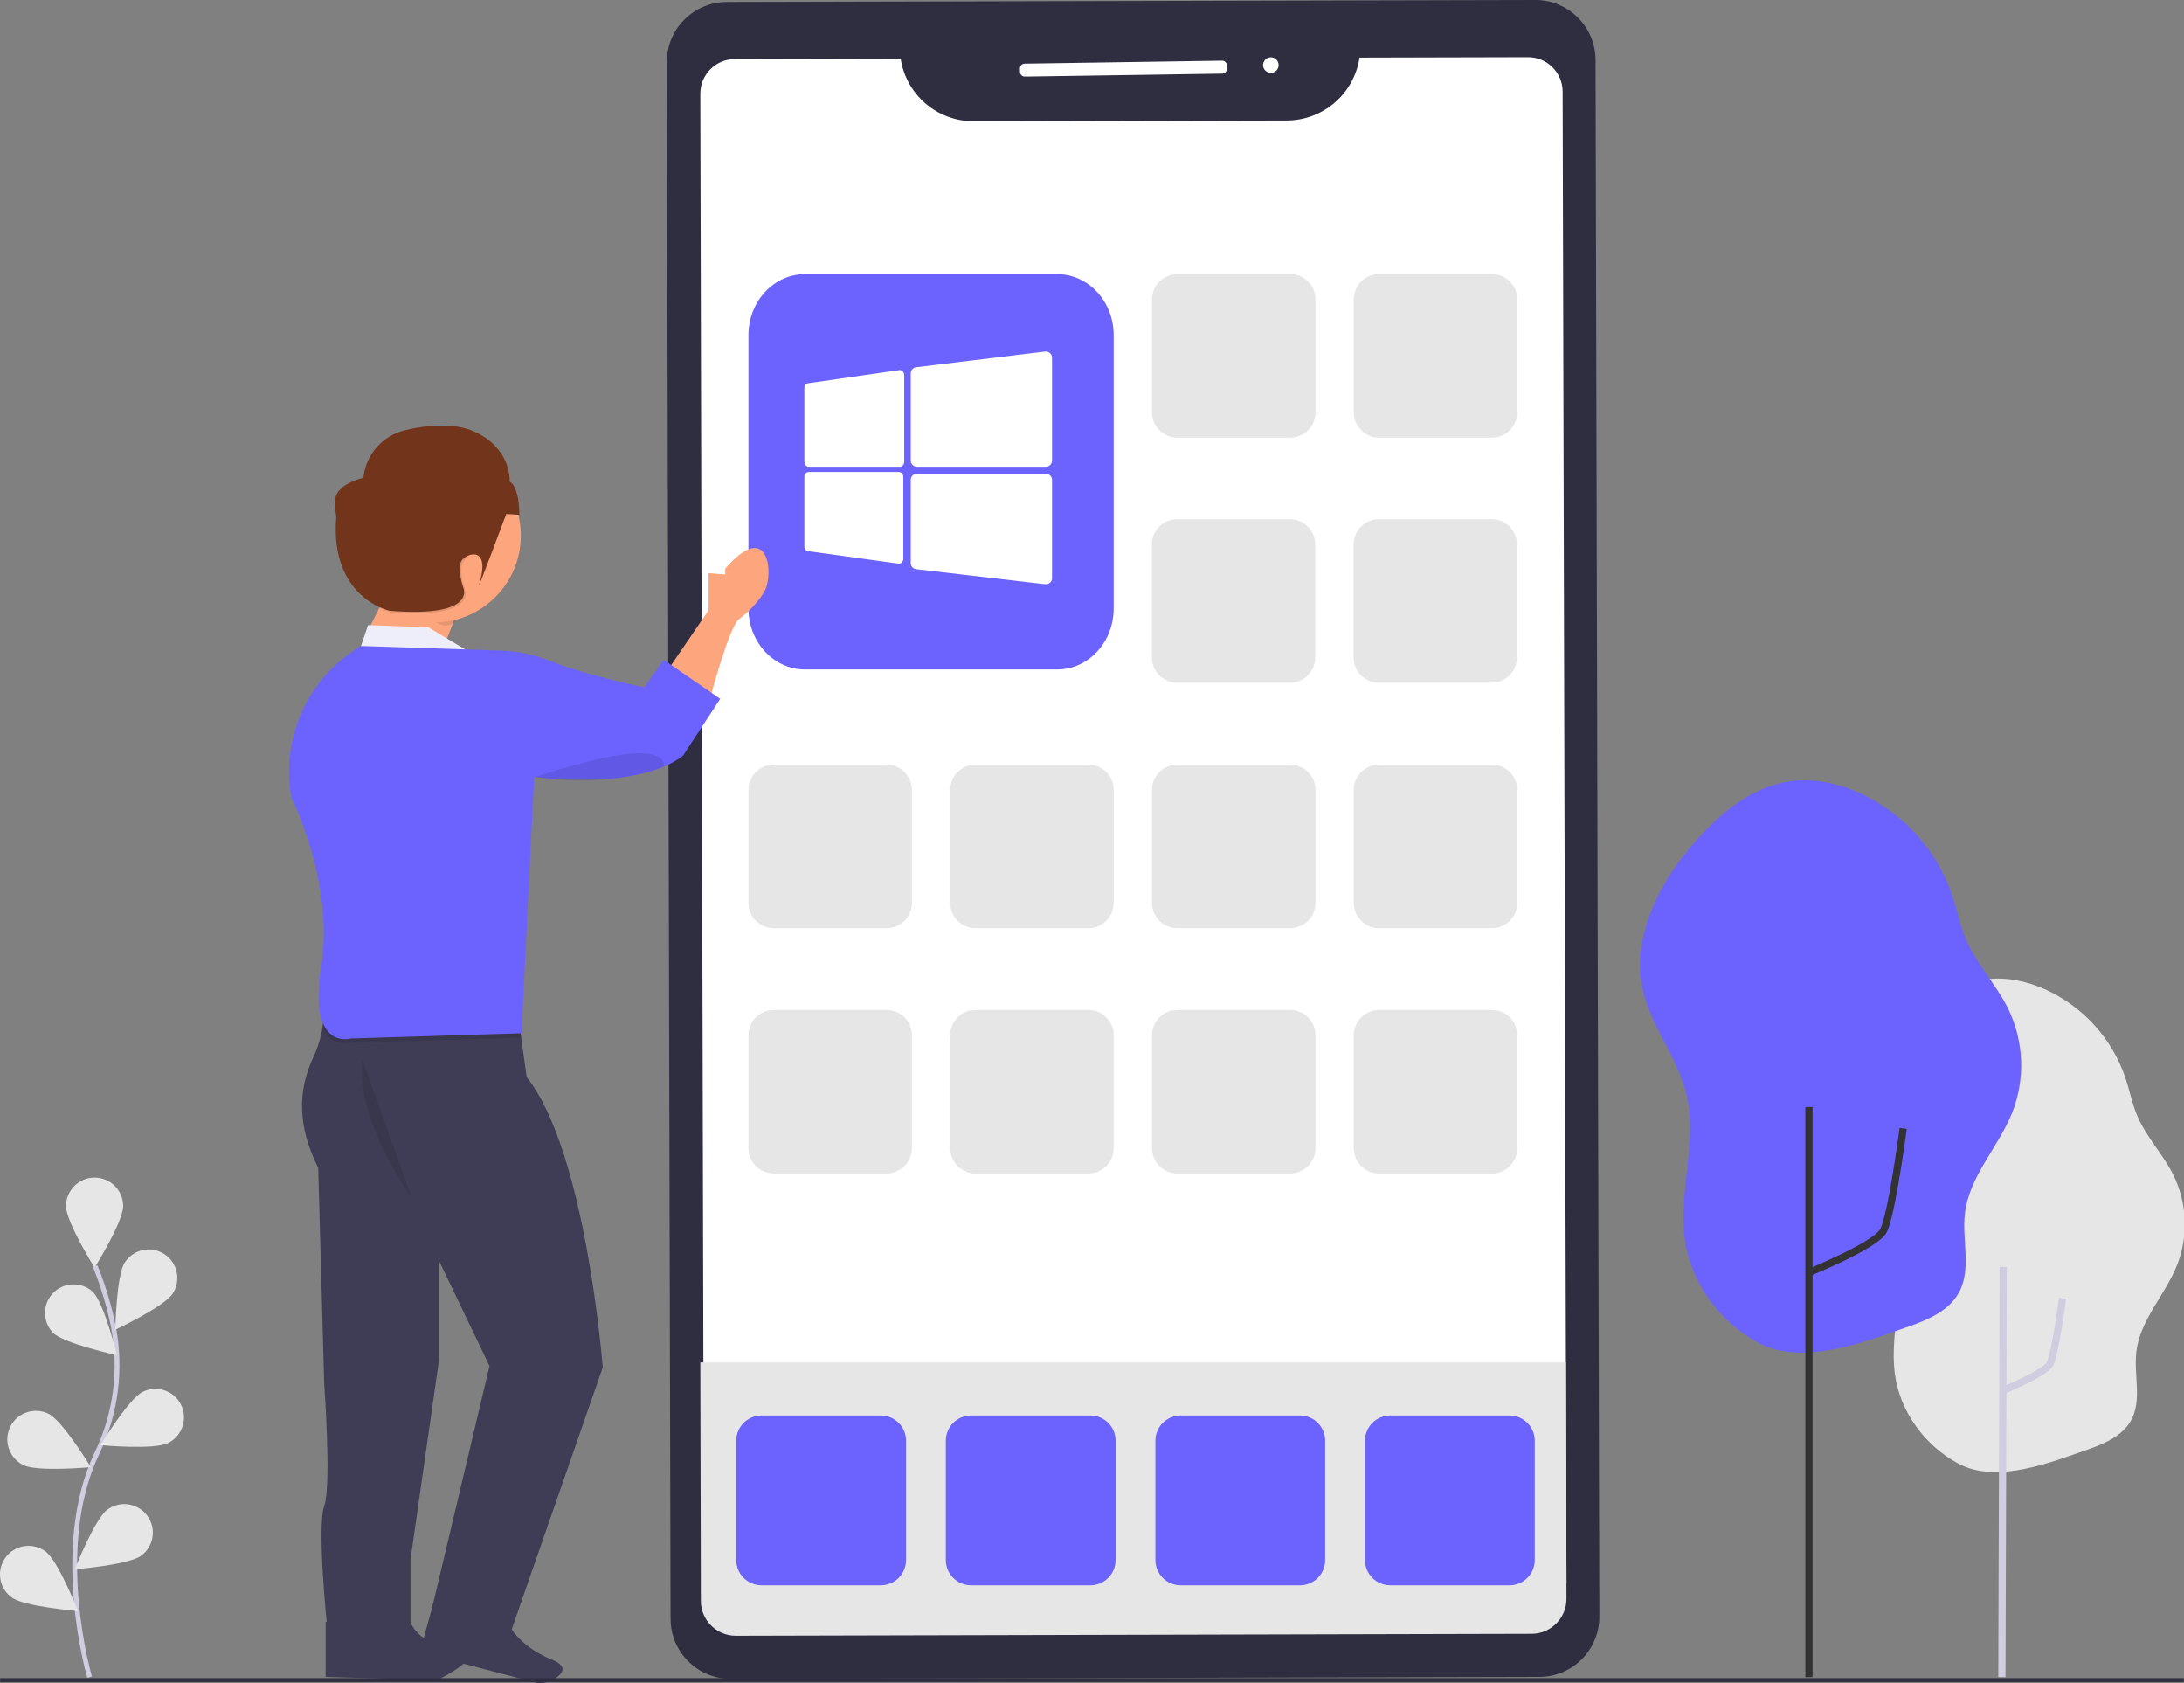 <?xml version="1.0" encoding="utf-8"?>
<!-- Generator: Adobe Illustrator 16.0.0, SVG Export Plug-In . SVG Version: 6.00 Build 0)  -->
<!DOCTYPE svg PUBLIC "-//W3C//DTD SVG 1.1//EN" "http://www.w3.org/Graphics/SVG/1.1/DTD/svg11.dtd">
<svg version="1.1" id="Layer_1" xmlns="http://www.w3.org/2000/svg" xmlns:xlink="http://www.w3.org/1999/xlink" x="0px" y="0px"
	 width="500px" height="385.247px" viewBox="204.031 157.205 500 385.247" enable-background="new 204.031 157.205 500 385.247"
	 xml:space="preserve">
<rect x="204.031" y="157.205" width="500" height="385.247" fill="#808080" stroke="none"/>
<g id="Group_19" transform="translate(-169.938 -93)">
	<g id="Group_17" transform="translate(97.619 160.674)">
		<path id="Path_125" fill="#E6E6E6" d="M710.135,403.844c-1.205-9.456,2.573-19.188,0.327-28.444
			c-1.729-7.152-6.847-13.122-8.529-20.285c-2.472-10.616,3.182-21.519,10.397-29.67c4.962-5.619,11.19-10.718,18.614-11.737
			c4.584-0.653,9.295,0.355,13.526,2.224c8.699,3.9,15.385,11.245,18.454,20.271c0.979,2.902,1.542,5.938,2.745,8.751
			c2.071,4.848,5.87,8.759,8.233,13.476c3.186,6.463,3.497,13.971,0.857,20.676c-2.736,6.827-8.478,12.54-9.325,19.846
			c-0.617,5.266,1.358,11.034-1.206,15.673c-1.938,3.502-5.925,5.269-9.701,6.593c-8.773,3.052-21.052,8.008-29.854,3.29
			C716.975,420.38,711.254,412.571,710.135,403.844z"/>
		<path id="Path_126" fill="none" stroke="#D0CDE1" stroke-width="1.653" stroke-miterlimit="10" d="M734.784,407.809
			c0,0,9.631-3.885,10.845-6.069c1.214-2.186,2.913-15.054,2.913-15.054"/>
		
			<line id="Line_2" fill="none" stroke="#D0CDE1" stroke-width="1.653" stroke-miterlimit="10" x1="734.661" y1="473.375" x2="734.955" y2="379.513"/>
		<path id="Path_173" fill="#6C63FF" d="M662.043,372.913c-1.399-10.967,2.983-22.258,0.379-32.996
			c-2.006-8.293-7.942-15.219-9.895-23.528c-2.863-12.313,3.69-24.962,12.064-34.416c5.756-6.517,12.979-12.432,21.593-13.615
			c5.316-0.757,10.781,0.412,15.691,2.579c10.091,4.524,17.846,13.043,21.406,23.513c1.134,3.366,1.788,6.886,3.185,10.151
			c2.4,5.624,6.807,10.162,9.55,15.631c3.695,7.496,4.057,16.205,0.995,23.981c-3.173,7.92-9.834,14.547-10.816,23.021
			c-0.717,6.109,1.576,12.8-1.399,18.178c-2.246,4.063-6.873,6.114-11.252,7.647c-10.179,3.541-24.421,9.289-34.633,3.817
			C669.973,392.095,663.336,383.037,662.043,372.913z"/>
		
			<line id="Line_3" fill="none" stroke="#333333" stroke-width="1.653" stroke-miterlimit="10" x1="690.488" y1="473.375" x2="690.488" y2="342.896"/>
		<path id="Path_174" fill="none" stroke="#333333" stroke-width="1.653" stroke-miterlimit="10" d="M690.631,380.707
			c0,0,14.999-6.052,16.89-9.454c1.893-3.404,4.538-23.449,4.538-23.449"/>
	</g>
	<g id="Group_18" transform="translate(94.149 -64.901)">
		<path id="Path_102" fill="none" d="M474.193,436.897"/>
		<path id="Rectangle_50" fill="#2F2E41" d="M446.206,315.559l185.091-0.453c7.604-0.019,13.785,6.132,13.803,13.737l0.871,356.259
			c0.02,7.606-6.132,13.787-13.737,13.805l-185.09,0.452c-7.605,0.02-13.786-6.132-13.805-13.736l-0.871-356.26
			C432.451,321.757,438.601,315.577,446.206,315.559z"/>
		<path id="Path_122" fill="#FFFFFF" d="M638.441,677.316c0.013,4.364-3.511,7.913-7.873,7.93l-181.688,0.441
			c-4.362,0.005-7.905-3.524-7.915-7.889l-0.125-53.384l-0.694-287.852c-0.014-4.363,3.51-7.913,7.873-7.929l38-0.089
			c1.255,8.217,8.312,14.293,16.625,14.317l71.796-0.172c8.336-0.035,15.396-6.152,16.619-14.398l38.592-0.096
			c4.364-0.006,7.907,3.525,7.915,7.888l0.741,288.331L638.441,677.316z"/>
		<path id="Path_123" fill="#E6E6E6" d="M638.44,680.946c0.052,4.417-3.483,8.041-7.899,8.098l-182.327,0.45
			c-4.417-0.032-7.972-3.638-7.942-8.055l-0.124-54.508h198.164L638.44,680.946z"/>
		<path id="Rectangle_51" fill="#FFFFFF" d="M514.408,329.669l45.175-0.678c0.609-0.009,1.109,0.477,1.118,1.085l0.012,0.76
			c0.009,0.608-0.477,1.109-1.085,1.119l-45.176,0.678c-0.607,0.009-1.108-0.477-1.118-1.085l-0.012-0.76
			C513.314,330.179,513.8,329.678,514.408,329.669z"/>
		<circle id="Ellipse_2" fill="#FFFFFF" cx="570.764" cy="330.002" r="1.78"/>
		<g id="Group_11" transform="translate(386.852 271.864)">
			<path id="Rectangle_54" fill="#E6E6E6" d="M162.488,105.984h25.856c3.194,0,5.784,2.589,5.784,5.784v25.856
				c0,3.195-2.59,5.784-5.784,5.784h-25.856c-3.194,0-5.784-2.589-5.784-5.784v-25.856
				C156.704,108.573,159.293,105.984,162.488,105.984z"/>
			<path id="Rectangle_55" fill="#E6E6E6" d="M208.684,105.984h25.856c3.194,0,5.783,2.589,5.783,5.784v25.856
				c0,3.195-2.589,5.784-5.783,5.784h-25.856c-3.194,0-5.784-2.589-5.784-5.784v-25.856
				C202.9,108.573,205.49,105.984,208.684,105.984z"/>
		</g>
		<path id="Rectangle_56" fill="#6C63FF" d="M464.092,377.848h57.764c7.14,0,12.929,6.262,12.929,13.989v62.508
			c0,7.726-5.789,13.989-12.929,13.989h-57.764c-7.14,0-12.927-6.263-12.927-13.989v-62.508
			C451.164,384.11,456.952,377.848,464.092,377.848z"/>
		<path id="Rectangle_58" fill="#E6E6E6" d="M549.307,433.947h25.844c3.194,0,5.783,2.589,5.783,5.784v25.843
			c0,3.194-2.589,5.784-5.783,5.784h-25.844c-3.194,0-5.784-2.589-5.784-5.784v-25.843
			C543.522,436.536,546.112,433.947,549.307,433.947z"/>
		<path id="Rectangle_59" fill="#E6E6E6" d="M595.486,433.947h25.842c3.194,0,5.784,2.589,5.784,5.784v25.843
			c0,3.194-2.59,5.784-5.784,5.784h-25.842c-3.195,0-5.784-2.589-5.784-5.784v-25.843
			C589.702,436.536,592.291,433.947,595.486,433.947z"/>
		<g id="Group_12" transform="translate(386.852 475.687)">
			<path id="Rectangle_60" fill="#E6E6E6" d="M70.096,14.434h25.856c3.195,0,5.784,2.589,5.784,5.784v25.856
				c0,3.194-2.589,5.784-5.784,5.784H70.096c-3.194,0-5.784-2.59-5.784-5.784V20.217C64.313,17.023,66.902,14.434,70.096,14.434z"/>
			<path id="Rectangle_61" fill="#E6E6E6" d="M116.292,14.434h25.856c3.195,0,5.784,2.589,5.784,5.784v25.856
				c0,3.194-2.589,5.784-5.784,5.784h-25.856c-3.194,0-5.784-2.59-5.784-5.784V20.217C110.508,17.023,113.098,14.434,116.292,14.434
				z"/>
			<path id="Rectangle_62" fill="#E6E6E6" d="M162.488,14.434h25.856c3.194,0,5.784,2.589,5.784,5.784v25.856
				c0,3.194-2.59,5.784-5.784,5.784h-25.856c-3.194,0-5.784-2.59-5.784-5.784V20.217C156.704,17.023,159.293,14.434,162.488,14.434z
				"/>
			<path id="Rectangle_63" fill="#E6E6E6" d="M208.684,14.434h25.856c3.194,0,5.783,2.589,5.783,5.784v25.856
				c0,3.194-2.589,5.784-5.783,5.784h-25.856c-3.194,0-5.784-2.59-5.784-5.784V20.217C202.9,17.023,205.49,14.434,208.684,14.434z"
				/>
		</g>
		<g id="Group_13" transform="translate(386.852 577.599)">
			<path id="Rectangle_64" fill="#E6E6E6" d="M70.096-31.342h25.856c3.195,0,5.784,2.59,5.784,5.785V0.3
				c0,3.193-2.589,5.784-5.784,5.784H70.096c-3.194,0-5.784-2.591-5.784-5.784v-25.856C64.313-28.752,66.902-31.342,70.096-31.342z"
				/>
			<path id="Rectangle_65" fill="#E6E6E6" d="M116.292-31.342h25.856c3.195,0,5.784,2.59,5.784,5.785V0.3
				c0,3.193-2.589,5.784-5.784,5.784h-25.856c-3.194,0-5.784-2.591-5.784-5.784v-25.856
				C110.508-28.752,113.098-31.342,116.292-31.342z"/>
			<path id="Rectangle_66" fill="#E6E6E6" d="M162.488-31.342h25.856c3.194,0,5.784,2.59,5.784,5.785V0.3
				c0,3.193-2.59,5.784-5.784,5.784h-25.856c-3.194,0-5.784-2.591-5.784-5.784v-25.856
				C156.704-28.752,159.293-31.342,162.488-31.342z"/>
			<path id="Rectangle_67" fill="#E6E6E6" d="M208.684-31.342h25.856c3.194,0,5.783,2.59,5.783,5.785V0.3
				c0,3.193-2.589,5.784-5.783,5.784h-25.856c-3.194,0-5.784-2.591-5.784-5.784v-25.856C202.9-28.752,205.49-31.342,208.684-31.342z
				"/>
		</g>
		<g id="Group_15" transform="translate(381.787 746.106)">
			<path id="Rectangle_72" fill="#6C63FF" d="M72.371-107.029h27.301c3.195,0,5.784,2.59,5.784,5.783v27.301
				c0,3.195-2.589,5.785-5.784,5.785H72.371c-3.194,0-5.784-2.59-5.784-5.785v-27.301C66.587-104.439,69.177-107.029,72.371-107.029
				z"/>
			<path id="Rectangle_73" fill="#6C63FF" d="M120.35-107.029h27.302c3.194,0,5.784,2.59,5.784,5.783v27.301
				c0,3.195-2.59,5.785-5.784,5.785H120.35c-3.194,0-5.784-2.59-5.784-5.785v-27.301
				C114.566-104.439,117.156-107.029,120.35-107.029z"/>
			<path id="Rectangle_74" fill="#6C63FF" d="M168.329-107.029h27.302c3.195,0,5.784,2.59,5.784,5.783v27.301
				c0,3.195-2.589,5.785-5.784,5.785h-27.302c-3.193,0-5.783-2.59-5.783-5.785v-27.301
				C162.546-104.439,165.136-107.029,168.329-107.029z"/>
			<path id="Rectangle_75" fill="#6C63FF" d="M216.309-107.029h27.302c3.194,0,5.783,2.59,5.783,5.783v27.301
				c0,3.195-2.589,5.785-5.783,5.785h-27.302c-3.194,0-5.783-2.59-5.783-5.785v-27.301
				C210.525-104.439,213.114-107.029,216.309-107.029z"/>
		</g>
	</g>
	<g id="Group_16" transform="translate(-124.287 259.103)">
		<path id="Path_159" fill="#FDA57D" d="M660.471,122.263v8.52l-10.15,14.873l10.15,6.607c0,0,4.511-17.381,6.944-19.427
			c0,0,3.82-2.726,5.898-6.474c2.079-3.748,1.04-16.701-9.027-5.113v1.364L660.471,122.263z"/>
		<path id="Path_160" fill="#FDA57D" d="M581.398,137.627l4.021-8.038c0.239-0.482,0.719-0.798,1.255-0.826l15.263-0.78
			c0.82-0.043,1.521,0.586,1.564,1.407c0.011,0.211-0.022,0.42-0.099,0.617l-3.938,10.181c-0.239,0.619-0.859,1.005-1.52,0.945
			l-15.342-1.366c-0.818-0.071-1.424-0.792-1.353-1.61C581.266,137.973,581.316,137.793,581.398,137.627z"/>
		<path id="Path_161" fill="#EDEEF9" d="M582.527,134.178l-2.592,7.602l26.625-0.956l-10.228-6.137L582.527,134.178z"/>
		<path id="Path_163" fill="#3F3D56" d="M571.884,217.254c1.069,5.259,0.44,10.722-1.797,15.602
			c-3.746,7.84-3.746,16.031,1.023,25.563l1.366,49.424c0,0,1.703,23.182,0,27.951c-1.703,4.772,0.668,27.615,0.668,27.615h19.09
			v-15.343l6.475-45.333v-23.185l11.609,24.203l-13.268,55.903l17.381,7.161l21.813-62.72c0,0-3.781-49.424-17.415-66.463
			l-2.565-18.581L571.884,217.254z"/>
		<path id="Path_164" fill="#3F3D56" d="M572.813,374.917v-12.61h19.427c0,0,1.365,5.114,10.227,6.136
			c8.861,1.022-4.091,7.16-4.091,7.16L572.813,374.917z"/>
		<path id="Path_165" fill="#3F3D56" d="M594.349,369.27l3.382-12.163l16.821,5.343c0,0,1.837,5.163,10.102,8.526
			c5.628,2.288-0.502,4.92-0.502,4.92l-2.212,0.571L594.349,369.27z"/>
		<path id="Path_166" opacity="0.1" enable-background="new    " d="M616.266,220.072l-44.388-1.797
			c0.55,2.646,0.664,5.365,0.337,8.05c2.029,4.776,6.386,3.47,6.386,3.47l38.837-1.194L616.266,220.072z"/>
		<path id="Path_167" fill="#6C63FF" d="M580.824,138.949l-1.769,1.199c-10.939,7.409-16.464,20.584-14.082,33.58l0,0
			c0,0,9.885,19.349,6.817,38.699c-3.068,19.351,6.816,16.365,6.816,16.365l39.029-1.202l2.897-58.684
			c0,0,23.518,3.344,34.088-4.838l8.52-13.017l-12.953-8.94l-4.42,6.323c0,0-13.881-2.93-21.506-6.026
			c-3.556-1.451-7.34-2.261-11.179-2.394L580.824,138.949z"/>
		<path id="Path_168" opacity="0.1" enable-background="new    " d="M581.166,233.369c0,0-2.388,11.93,11.25,31.7"/>
		<path id="Path_169" opacity="0.1" enable-background="new    " d="M620.688,168.946c0,0,16.36-5.453,23.518-5.453
			s5.965,3.09,5.965,3.09S638.772,171.672,620.688,168.946z"/>
		<path id="Path_170" opacity="0.1" enable-background="new    " d="M602.152,128.677l-6.512,0.779
			c-0.205,0-0.393,0.282-0.503,0.686c1.433,2.582,3.223,4.119,5.169,4.119c0.695-0.011,1.375-0.2,1.974-0.551l0.496-3.013
			C602.942,129.694,602.611,128.622,602.152,128.677z"/>
		<circle id="Ellipse_3" fill="#FDA57D" cx="597.608" cy="113.695" r="19.88"/>
		<path id="Path_171" opacity="0.1" enable-background="new    " d="M614.519,102.439L614.519,102.439l-1.017,0.917
			c-1.401,1.283-1.497,3.458-0.214,4.859c0.338,0.37,0.752,0.66,1.215,0.852l0,0c0,0-8.907,8.907-10.145,10.56
			c-1.238,1.653,0.204,6.005,0.204,6.005s3.937,7.248-16.773,5.589c0,0-13.667-2.897-12.217-21.328
			c0.144-1.847-2.897-6.634,6.214-9.111l0,0c0.559-5.303,4.411-9.672,9.603-10.891c3.521-0.875,7.159-1.195,10.78-0.945
			C609.162,89.559,614.526,95.418,614.519,102.439z"/>
		<path id="Path_172" fill="#72351C" d="M614.95,101.355L614.95,101.355c0,0,2.112,0.652,2.212,7.58l-3.002-0.205
			c0,0-6.944,18.575-6.214,16.154c2.692-8.906-2.693-7.248-3.937-5.589c-1.244,1.658,0.205,6.004,0.205,6.004
			s3.936,7.248-16.773,5.589c0,0-13.667-2.897-12.217-21.328c0.143-1.847-2.897-6.634,6.213-9.111l0,0
			c0.555-5.299,4.399-9.67,9.585-10.896c3.522-0.876,7.159-1.195,10.78-0.945C608.813,89.198,614.95,94.345,614.95,101.355z"/>
	</g>
	<path id="Path_142" fill="none" stroke="#D0CDE1" stroke-width="1.102" stroke-miterlimit="10" d="M394.484,634.055
		c0,0-8.682-29.47,1.652-51.162c4.379-9.068,5.699-19.311,3.762-29.194c-0.957-4.685-2.342-9.273-4.136-13.704"/>
	<path id="Path_143" fill="#E6E6E6" d="M402.163,526.268c0,3.613-6.539,14.084-6.539,14.084s-6.539-10.466-6.539-14.084
		c0-3.613,2.929-6.541,6.541-6.541c3.613,0,6.542,2.928,6.542,6.541H402.163z"/>
	<path id="Path_144" fill="#E6E6E6" d="M413.516,546.273c-1.961,3.029-13.143,8.263-13.143,8.263s0.203-12.345,2.165-15.379
		c1.967-3.029,6.017-3.892,9.046-1.926c3.025,1.965,3.89,6.008,1.932,9.037V546.273z"/>
	<path id="Path_145" fill="#E6E6E6" d="M412.496,580.463c-3.222,1.653-15.522,0.502-15.522,0.502s6.406-10.555,9.634-12.184
		c3.225-1.627,7.157-0.331,8.783,2.894c1.626,3.225,0.33,7.158-2.895,8.783V580.463z"/>
	<path id="Path_146" fill="#E6E6E6" d="M406.31,606.254c-2.903,2.148-15.214,3.118-15.214,3.118s4.533-11.485,7.436-13.634
		c2.904-2.147,6.999-1.535,9.147,1.369C409.827,600.01,409.214,604.107,406.31,606.254L406.31,606.254z"/>
	<path id="Path_147" fill="#E6E6E6" d="M386.089,555.247c2.589,2.518,14.663,5.122,14.663,5.122s-2.958-11.991-5.547-14.504
		c-2.673-2.427-6.809-2.226-9.236,0.446c-2.308,2.544-2.256,6.438,0.12,8.919V555.247z"/>
	<path id="Path_148" fill="#E6E6E6" d="M379.243,585.499c3.222,1.653,15.522,0.501,15.522,0.501s-6.406-10.554-9.634-12.185
		c-3.225-1.626-7.157-0.329-8.783,2.895c-1.626,3.226-0.33,7.157,2.895,8.784V585.499z"/>
	<path id="Path_149" fill="#E6E6E6" d="M376.62,615.811c2.903,2.148,15.214,3.117,15.214,3.117s-4.534-11.485-7.437-13.632
		c-2.903-2.149-6.999-1.537-9.146,1.367C373.104,609.569,373.717,613.664,376.62,615.811z"/>
	<rect id="Rectangle_22" x="374.003" y="634.292" fill="#2F2E41" width="499.924" height="0.896"/>
</g>
<path fill="#FFFFFF" d="M411.041,262.864c0,0.647-0.462,1.173-1.033,1.173h-20.798c-0.57,0-1.033-0.525-1.033-1.173v-16.793
	c0-0.647,0.463-1.173,1.033-1.173l20.798-3c0.57,0,1.033,0.525,1.033,1.173V262.864z"/>
<path fill="#FFFFFF" d="M444.878,262.639c0,0.771-0.654,1.398-1.461,1.398h-29.419c-0.807,0-1.461-0.626-1.461-1.398v-20.017
	c0-0.772,0.655-1.398,1.461-1.398l29.419-3.576c0.807,0,1.461,0.626,1.461,1.398V262.639z"/>
<path fill="#FFFFFF" d="M444.878,289.593c0,0.739-0.654,1.34-1.461,1.34l-29.419-3.427c-0.807,0-1.461-0.601-1.461-1.34v-19.186
	c0-0.739,0.655-1.34,1.461-1.34h29.419c0.807,0,1.461,0.601,1.461,1.34V289.593z"/>
<path fill="#FFFFFF" d="M410.832,285.109c0,0.613-0.458,1.111-1.023,1.111l-20.608-2.844c-0.565,0-1.024-0.499-1.024-1.112v-15.919
	c0-0.613,0.459-1.112,1.024-1.112h20.608c0.565,0,1.023,0.499,1.023,1.112V285.109z"/>
</svg>
